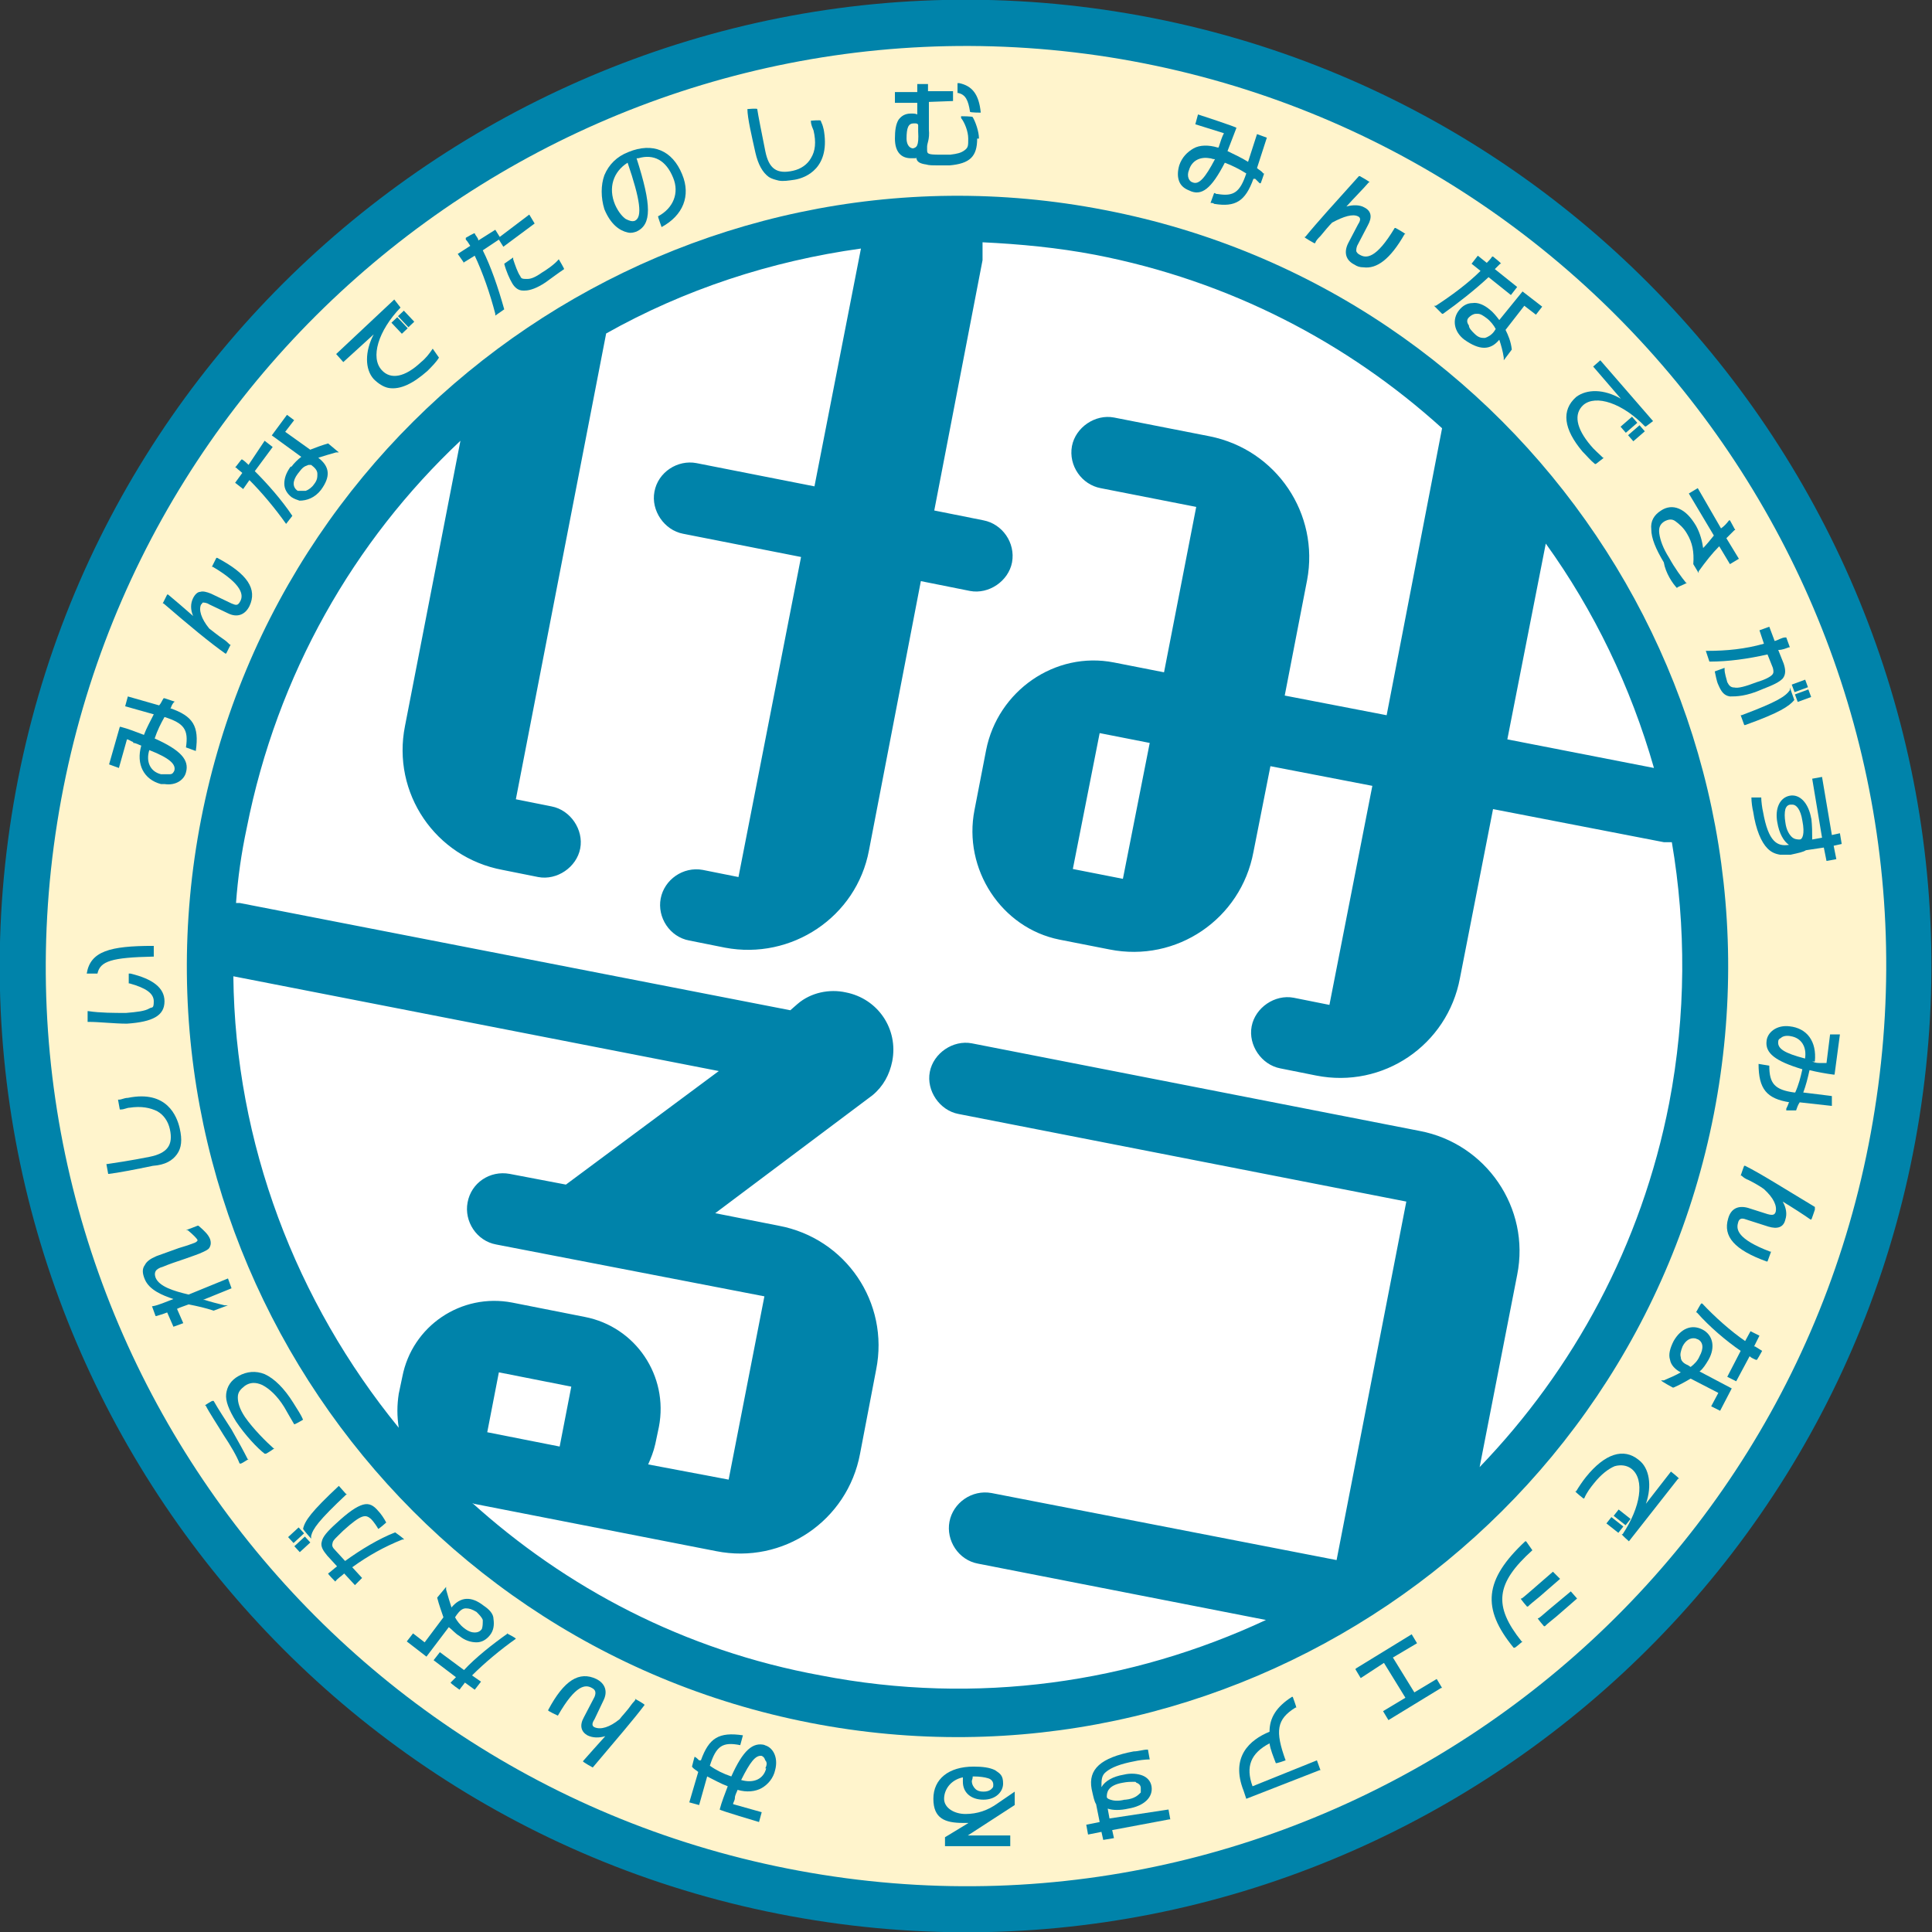 <?xml version="1.0" encoding="UTF-8"?>
<svg id="_レイヤー_1" data-name="レイヤー_1" xmlns="http://www.w3.org/2000/svg" version="1.1" viewBox="0 0 216.1 216.1">
  <rect x="0" y="0" width="216.1" height="216.1" fill="#333333" stroke="none"/>
  <!-- Generator: Adobe Illustrator 29.1.0, SVG Export Plug-In . SVG Version: 2.1.0 Build 142)  -->
  <defs>
    <style>
      .st0 {
        fill: #0083aa;
      }

      .st1 {
        fill: #fff;
      }

      .st2 {
        fill: #fff4cc;
      }
    </style>
  </defs>
  <g>
    <circle class="st2" cx="108.1" cy="108.1" r="103.4"/>
    <circle class="st1" cx="108.1" cy="108.1" r="83.6"/>
  </g>
  <g>
    <path class="st0" d="M91.2,214.8C32.3,205.5-8,150,1.3,91.2,10.6,32.4,66.1-8,124.9,1.3c58.8,9.3,99.1,64.8,89.8,123.6s-64.7,99.2-123.5,89.9ZM124.1,6.4C68.1-2.4,15.3,35.9,6.4,92c-8.9,56.1,29.5,108.8,85.6,117.7,56,8.9,108.9-29.5,117.7-85.6,8.9-56-29.5-108.8-85.6-117.7Z"/>
    <g>
      <path class="st0" d="M137,18.2c.8.3,1.6.7,2.4,1.2-.7,2.1-1.4,2.6-3.2,2.3-.1,0-.2,0-.3-.1h-.1l-.4,1.1h.1c.1,0,.2,0,.3.1,2.4.4,3.5-.3,4.4-2.8h.2c.2.2.3.3.5.5h.1c0,.1.4-1.1.4-1.1h-.1c-.2-.3-.5-.4-.7-.6l1.1-3.4-1.1-.4-1,3.1c-.8-.5-1.5-.8-2.3-1.2.3-.8.7-1.8,1-2.6h0c0-.1-4.3-1.5-4.3-1.5l-.3,1.1,3.2,1c-.1.2-.2.4-.3.7s-.2.6-.3.9h-.1c-1-.3-2-.3-2.7.1s-1.3,1-1.6,1.9c-.2.7-.2,1.3,0,1.8s.6.8,1.1,1c1.4.7,2.5-.2,4-3.1ZM133,19c.3-1,1.2-1.5,2.3-1.3.2,0,.3.1.5.1h.1c-1.1,2.1-1.8,2.9-2.5,2.6-.4-.1-.7-.7-.4-1.4Z"/>
      <path class="st0" d="M151.9,24.2c.2.1.4.3,0,.9l-1.1,2.1c-.5,1-.3,1.9.7,2.4.3.2.6.3,1,.3,1.5.2,3-.9,4.6-3.7h.1c0-.1-1.1-.7-1.1-.7h-.1c-2.1,3.5-3.2,3.4-3.9,3-.2-.1-.3-.2-.4-.4,0-.2,0-.3.1-.6l1.2-2.3c.5-.9.4-1.6-.4-2-.5-.3-1.3-.3-2-.1.8-.9,2-2.1,2.5-2.7h.1c0-.1-1.1-.7-1.1-.7h-.1c-2.7,3-4.7,5.2-6,6.8h-.1c0,.1,1.1.7,1.1.7h.1c.1-.3.3-.5.6-.8.4-.5,1-1.2,1.3-1.5,1.3-.7,2.3-1,2.9-.7Z"/>
      <path class="st0" d="M169,33l.7-.9-2.5-2c.2-.2.4-.4.6-.6h.1c0-.1-.9-.8-.9-.8h-.1c-.2.3-.4.5-.6.7l-1-.8-.7.9,1,.8c-1.4,1.4-3.3,2.8-5,3.9h-.2c0,0,.9.9.9.9h.1c1.7-1.2,3.6-2.7,5.1-4.1l2.5,2Z"/>
      <path class="st0" d="M167.7,38c.2.6.4,1.3.5,2v.3l.9-1.2h0c-.1-.9-.4-1.6-.7-2.2l2.1-2.7,1.3,1,.7-.9-2.2-1.7-2.6,3.2c-.3-.4-.7-.9-1.1-1.2-.6-.5-1.3-.8-1.9-.7-.6,0-1.1.3-1.5.8-.8,1-.6,2.4.6,3.3,1.7,1.2,2.9,1.2,3.9,0ZM164.3,35.5c.2-.2.5-.4.8-.4h.2c.3,0,.6.2,1,.5s.8.8,1,1.2l-.2.3c-.3.4-.7.6-1,.7-.4,0-.7,0-1.2-.5-.3-.3-.6-.6-.6-.9-.3-.4-.2-.7,0-.9Z"/>
      <path class="st0" d="M178.2,41l3.1,3.6c-1.9-1.1-3.8-1.1-5-.2-1.7,1.5-1.4,3.6.7,6.1.5.5.9,1,1.4,1.4h.1c0,0,.9-.7.9-.7h-.1c-.5-.5-1-.9-1.4-1.4-1.6-1.9-1.9-3.5-.8-4.5,1.4-1.2,4.4-.2,6.9,2.4h.1c0,0,.8-.6.8-.6l-5.9-6.8-.8.7Z"/>
      <rect class="st0" x="181.3" y="47" width="1.7" height=".9" transform="translate(13.6 131.2) rotate(-41)"/>
      <rect class="st0" x="182.1" y="47.9" width="1.7" height=".9" transform="translate(13.1 131.7) rotate(-40.9)"/>
      <path class="st0" d="M187.6,65.7h0l1.1-.5h-.1c-.5-.6-1.3-1.7-1.9-2.8-.7-1.1-1-2-1.1-2.7s.1-1.1.6-1.4c.4-.2.8-.3,1.2,0s.9.7,1.3,1.4c.6,1,.8,2,.7,3.4h0l.6,1v-.2c.8-1.1,1.5-2,2.3-2.8l1.2,2,1-.6-1.4-2.3c.3-.3.6-.6.9-.9h.1c0,0-.6-1.1-.6-1.1h-.1c-.3.4-.6.7-.9.9l-2.6-4.5-1,.6,2.8,4.7c-.4.5-.8,1-1.2,1.4-.1-.7-.3-1.6-.8-2.5-.6-1-1.2-1.6-1.9-1.9-.7-.3-1.4-.2-2,.2-.8.5-1.2,1.2-1.1,2.1,0,1,.5,2.2,1.4,3.7.2,1.2,1,2.4,1.5,2.9Z"/>
      <rect class="st0" x="200.9" y="77.4" width="1.6" height=".9" transform="translate(-14.5 74.4) rotate(-20.2)"/>
      <rect class="st0" x="200.5" y="76.3" width="1.6" height=".9" transform="translate(-14.1 74.2) rotate(-20.2)"/>
      <path class="st0" d="M191,72.8h-.2l.4,1.2h.1c2,0,4.2-.3,6.4-.8l.6,1.5c.1.4.1.6-.1.8-.2.2-.7.5-1.7.8-1.3.5-2.1.7-2.5.6-.4,0-.6-.2-.8-.6-.1-.4-.3-1-.3-1.4v-.2l-1.1.4h0c.1.4.2,1.1.4,1.5.3.7.6,1.2,1.3,1.3h0c.7,0,1.8,0,3.6-.8,1.3-.5,1.9-.8,2.3-1.2.4-.5.3-1.1.1-1.7l-.6-1.5c.5,0,.9-.2,1.2-.3h.1l-.4-1.1h-.1c-.4,0-.8.3-1.2.4l-.6-1.6-1.1.4.5,1.5c-2.1.6-4.2.8-6.3.8Z"/>
      <path class="st0" d="M194.7,80l.4,1.1h.1c3.9-1.4,4.9-2.1,5.5-2.8h0c0,0-.5-1.4-.5-1.4v.3c-.5.7-1.4,1.3-5.4,2.8h0Z"/>
      <path class="st0" d="M202.6,91.6c-.3-1.8-1.3-2.8-2.4-2.6-1.1.2-1.7,1.4-1.4,3,.2,1.2.7,2.1,1.3,2.5h0c-1.3.2-2.3-.3-2.9-3.7-.1-.4-.2-1.2-.2-1.6h0c0,0-1.1,0-1.1,0h0c0,.5.1,1.2.2,1.6.3,2,.9,3.4,1.6,4.1.4.4.8.6,1.4.7.4,0,.7,0,1.2,0,.9-.2,1.4-.3,1.7-.5l2-.3.3,1.5,1.1-.2-.3-1.5.9-.2-.2-1.2-.9.2-1.1-6.5-1.1.2,1.1,6.6-1.1.2c0-.8,0-1.5-.1-2.4ZM201.3,93.9c-.2,0-.6,0-.9-.3-.3-.3-.6-.8-.7-1.6-.1-.6-.1-1.1,0-1.5.1-.3.3-.5.6-.5h.2c.4,0,.9.5,1.1,1.8.3,1.5,0,2.1-.3,2.1Z"/>
      <path class="st0" d="M203,118.7c.1-1.1-.1-2-.6-2.7s-1.3-1.1-2.2-1.2c-1.5-.2-2.5.7-2.6,1.6-.2,1.4,1,2.3,4,3.2-.2.9-.4,1.7-.8,2.6h-.1c-2.2-.3-2.8-1-2.8-3h0c0,0-1.2-.2-1.2-.2h0c0,2.8.9,3.9,3.5,4.3h-.1c-.1.3-.2.5-.3.7v.2c-.1,0,1.1,0,1.1,0h0c.1-.3.2-.6.4-.9l3.6.4v-1.1c.1,0-3.2-.4-3.2-.4.3-.8.5-1.6.7-2.5.8.2,1.9.4,2.7.5h.1l.6-4.5h-1.1c0,0-.4,3.2-.4,3.2-.2,0-.5,0-.7,0-.3,0-.6,0-.9-.2h0c.3.1.3,0,.3,0ZM200.3,115.9c1.2.2,1.8,1.2,1.6,2.5h0c-2.3-.6-3.1-1.1-3-1.9,0-.2.1-.3.3-.4.2-.2.6-.3,1.1-.2q-.1,0,0,0Z"/>
      <path class="st0" d="M195.2,130.4h-.1c0-.1-.4,1.1-.4,1.1h.1c.2.2.5.4.8.5.6.3,1.3.7,1.7,1,1.1,1,1.5,1.9,1.3,2.6-.1.2-.2.4-.9.2l-2.2-.7c-1.1-.3-1.9.1-2.2,1.2-.6,2,.7,3.5,4.3,4.8h.1l.4-1.1h-.1c-3.7-1.4-3.8-2.5-3.6-3.2.1-.5.4-.6.9-.4l2.5.8c1,.3,1.7.1,1.9-.8.2-.6.1-1.3-.3-2,1,.6,2.4,1.5,3.1,2h.1c0,.1.4-1.1.4-1.1v-.3c-3.5-2.1-6-3.7-7.8-4.6Z"/>
      <path class="st0" d="M196.2,150.6l.6-1.2-1-.5-.6,1.1c-1.6-1.1-3.4-2.7-4.8-4.2h-.1c0-.1-.6,1-.6,1h.1c1.4,1.6,3.3,3.2,4.9,4.3l-1.5,2.9,1,.5,1.5-2.8c.2.2.5.3.7.4h.1c0,.1.6-1,.6-1h0c-.3-.2-.5-.3-.8-.5Z"/>
      <path class="st0" d="M191.1,152.1c.8-1.4.5-2.8-.7-3.4-1.2-.6-2.4-.1-3.2,1.3-.4.8-.6,1.5-.4,2.1.1.6.6,1.1,1.2,1.4-.5.3-1.2.6-1.9.9h-.3c0,.1,1.3.8,1.3.8h.1c.7-.3,1.4-.7,1.9-1l3.1,1.6-.8,1.5,1,.5,1.3-2.5-3.6-1.9c.4-.3.7-.8,1-1.3ZM190.1,151.7c-.2.5-.6.9-1,1.2l-.3-.2c-.5-.2-.8-.5-.8-.9-.1-.3,0-.7.2-1.2.3-.6.8-1,1.4-.9.1,0,.2.1.3.1.6.3.7,1,.2,1.9Z"/>
      <rect class="st0" x="180.2" y="169.6" width=".9" height="1.7" transform="translate(-65.1 206.7) rotate(-51.7)"/>
      <path class="st0" d="M184.1,168.2c.7-2,.4-4-.8-4.9-1.7-1.4-3.8-.7-5.9,1.9-.4.5-.8,1.1-1.1,1.6h-.1c0,.1.9.8.9.8h.1c.3-.7.7-1.2,1.1-1.7.8-1,1.6-1.6,2.3-1.9.7-.2,1.4-.1,1.9.3,1.5,1.2,1,4.3-1,7.3h-.1c0,.1.8.8.8.8l5.5-7h.1c0-.1-.9-.8-.9-.8l-2.8,3.6Z"/>
      <rect class="st0" x="181" y="168.6" width=".9" height="1.7" transform="translate(-64 207.1) rotate(-51.7)"/>
      <path class="st0" d="M171.4,173.4h0l-.7-1h-.1c-4.6,4.3-4.9,7.5-1.3,11.9h.1c0,.1.9-.7.9-.7h-.1c-3.2-4-2.9-6.5,1.2-10.2Z"/>
      <path class="st0" d="M173.3,180c-.6.5-.9.8-1.2,1h-.1c0,.1.7.9.7.9h.1c.3-.3.7-.6,1.3-1.1l2.3-2-.7-.8-2.4,2Z"/>
      <path class="st0" d="M173.7,175.8l-2.3,2c-.6.5-.9.8-1.2,1h-.1c0,.1.7.9.7.9h.1c.3-.3.7-.6,1.3-1.1l2.3-2-.8-.8Z"/>
      <polygon class="st0" points="158.2 189.3 155.8 185.4 158.5 183.8 157.9 182.8 151.7 186.6 151.6 186.7 152.2 187.7 154.8 186 157.2 189.9 154.7 191.4 155.3 192.4 161.2 188.8 161.3 188.8 160.7 187.8 158.2 189.3"/>
      <path class="st0" d="M140.1,199.8c-.8-2.2-.2-3.7,1.9-4.8.1.7.4,1.4.7,2.2h0c0,.1,1.1-.3,1.1-.3h0c-1.2-3.3-1-4.6,1.1-5.9h.1c0-.1-.4-1.2-.4-1.2h-.1c-1.7,1.1-2.5,2.3-2.5,3.9-2.2.9-4.4,2.8-2.9,6.6l.3.9,8.2-3.2h.1l-.4-1.1-7.2,2.9Z"/>
      <path class="st0" d="M124.1,203.4l-.2-1.1c.6.2,1.4.2,2.3,0,1.8-.3,2.8-1.3,2.6-2.5-.1-.6-.5-1-1-1.2s-1.3-.3-2.1-.1c-1.2.2-2.1.7-2.5,1.4h0c0-.8,0-1.3.5-1.7.6-.5,1.6-.9,3.2-1.2.4-.1,1.2-.2,1.6-.2h.1l-.2-1.1h-.1c-.4,0-1,.2-1.5.2-3.7.7-5.1,2-4.7,4.2.2.9.3,1.4.5,1.7l.4,2-1.5.3.2,1.1,1.5-.3.2.9,1.2-.2-.2-.9,6.4-1.2h.1l-.2-1.1-6.6,1ZM125.8,201.3c-.8.2-1.3.1-1.6,0-.3-.1-.4-.2-.4-.3,0-.4,0-1.3,1.8-1.6.5-.1.9-.1,1.2-.1s.2,0,.3.1c.3.1.5.3.5.6s0,.3,0,.5c-.3.3-.7.7-1.7.8h0Z"/>
      <path class="st0" d="M108.1,205.4l5.4-3.5h0v-1.5l-1.9,1.3c-1.1.8-2.3,1.2-3.6,1.2s-2.4-.7-2.4-1.7.7-2.1,2.1-2.4c0,.2,0,.3,0,.5,0,1.2.9,2,2.3,2s2.2-.9,2.2-1.8-.3-1.1-.9-1.5c-.6-.3-1.4-.4-2.4-.4-2.8,0-4.5,1.4-4.5,3.6s1.3,2.7,3.3,2.7.4,0,.8-.1l-2.8,1.7h0v1h7.3v-1.2h-4.8ZM108.9,198.7h0c.7,0,1.3.1,1.6.2.4.1.6.4.6.7s0,.3-.2.5-.5.3-.9.3-.7-.1-.9-.3c-.2-.2-.4-.5-.4-.9.1-.3.1-.4.1-.5Z"/>
      <path class="st0" d="M85.6,195.2c-1.4-.4-2.5.6-3.8,3.5-.9-.3-1.7-.7-2.4-1.2.7-2.2,1.4-2.7,3.4-2.3h0l.3-1.1h0c-2.7-.4-3.8.3-4.7,2.8h-.2c-.2-.2-.3-.3-.5-.4h0c0-.1-.3,1.1-.3,1.1h0c.2.3.5.4.7.6l-1,3.4,1.1.3.9-3.2c.8.4,1.5.8,2.3,1.1-.3.8-.7,1.8-.9,2.6h0c0,.1,4.4,1.4,4.4,1.4l.3-1.1-3.2-.9c0-.2.2-.4.2-.7,0-.3.2-.6.3-.9h0c1,.3,2,.2,2.7-.2s1.3-1.1,1.5-2c.4-1.5-.3-2.6-1.2-2.8ZM85.7,197.8c-.3,1.2-1.4,1.7-2.8,1.3h0c1-2,1.6-2.8,2.3-2.7h0c.2.1.3.2.4.5.2.2.2.5,0,.9Z"/>
      <path class="st0" d="M71.1,190c0,.2-.3.4-.5.7-.4.6-1,1.2-1.3,1.6-1.1.9-2.1,1.2-2.8.9-.2-.1-.4-.3,0-.9l1-2.1c.5-1,.2-1.9-.8-2.4-1.9-.9-3.6.1-5.4,3.5h0c0,.1,1.1.6,1.1.6h0c2-3.5,3.1-3.5,3.8-3.1.4.2.5.5.3,1l-1.2,2.3c-.5.9-.3,1.6.4,2,.6.3,1.3.3,2,.1-.8.9-1.9,2.1-2.5,2.8h0c0,.1,1.1.7,1.1.7h0c2.7-3.2,4.6-5.4,5.8-7h0c0-.1-1.1-.7-1.1-.7h0Z"/>
      <path class="st0" d="M56.8,182.7c-1.7,1.2-3.6,2.7-4.9,4.1l-2.7-2-.7.9,2.5,1.9c-.2.2-.4.4-.6.6h0c0,.1,1,.8,1,.8h0c.2-.3.4-.5.6-.8l1.1.8.7-.9-1-.7c1.4-1.4,3.2-2.9,4.9-4.1h0c0-.1-1-.6-1-.6h0Z"/>
      <path class="st0" d="M51.4,183c.6.5,1.3.7,1.9.7s1.1-.3,1.5-.8.5-1.1.4-1.8c0-.6-.5-1.1-1.1-1.5-1.4-1.1-2.6-1-3.6.2-.2-.6-.4-1.3-.6-2v-.3c0,0-1,1.2-1,1.2h0c.2.8.5,1.6.7,2.2l-2.1,2.8-1.3-1-.7.9,2.2,1.7,2.5-3.3c.4.3.7.7,1.2,1ZM53.9,182.2c-.2.3-.5.4-.8.4s-.7-.1-1.2-.5c-.4-.3-.8-.8-1-1.2l.2-.3c.3-.4.6-.7,1-.7s.7.1,1.2.4c.3.3.6.6.7.9,0,.4,0,.7-.1,1Z"/>
      <path class="st0" d="M44.2,171.4c-1.8.7-3.8,1.9-5.6,3.2l-1.1-1.2c-.3-.3-.4-.5-.3-.8,0-.3.5-.7,1.2-1.4,2.1-1.9,2.5-1.8,3.1-1.3.3.3.7.9.8,1.1h0c0,.1.9-.7.9-.7h0c-.2-.4-.6-1-.9-1.3-.5-.6-1-.9-1.7-.7s-1.6.8-3,2.1c-1,.9-1.5,1.5-1.6,2-.2.6.2,1.1.6,1.6l1.1,1.2c-.4.3-.7.6-1,.8h0c0,.1.8.9.8.9h0c.3-.4.7-.6,1-.9l1.2,1.3.8-.8-1.1-1.2c1.8-1.3,3.6-2.3,5.6-3.1h.2c0-.1-1-.8-1-.8h0Z"/>
      <rect class="st0" x="33.1" y="172.2" width="1.6" height=".9" transform="translate(-108 68.6) rotate(-42.6)"/>
      <rect class="st0" x="32.3" y="171.3" width="1.6" height=".9" transform="translate(-107.5 67.7) rotate(-42.6)"/>
      <path class="st0" d="M38.7,167.1l-.8-.9h0c-3.1,2.9-3.8,3.9-4,4.8h0c0,.1.9,1.1.9,1.1v-.3c.2-.8.8-1.7,4-4.7h0Z"/>
      <path class="st0" d="M25.9,159.9c-.7-1.1-1.5-2.3-2-3.2h-.1c0-.1-.9.5-.9.5h.1c.4.8,1.4,2.3,2,3.3.8,1.2,1.5,2.4,1.8,3.2h.1c0,.1.9-.5.9-.5h-.1c-.4-.8-1-1.9-1.8-3.3Z"/>
      <path class="st0" d="M32.8,156.9c-1-1.6-2.1-2.7-3.2-3.2-1-.4-2-.3-2.9.2s-1.3,1.2-1.4,2,.3,1.8,1.1,3.1c1,1.5,2.4,3,3.2,3.6h.1c0,.1,1-.6,1-.6h-.1c-.8-.7-2.3-2.2-3.2-3.5-.6-.9-.8-1.6-.8-2.2s.3-.9.8-1.3c.6-.4,1.2-.4,1.9-.1.8.4,1.7,1.2,2.5,2.5.4.7.8,1.4,1.1,1.9h0c0,.1,1-.5,1-.5h0c-.2-.5-.6-1.1-1.1-1.9Z"/>
      <path class="st0" d="M25.1,146c-.8-.2-1.6-.4-2.2-.6h-.2l3.2-1.3-.4-1.1-4.4,1.8c-1.7-.4-3.3-.9-3.7-1.9-.1-.3-.1-.5,0-.7s.4-.4.8-.5c.7-.3,1.6-.6,2.5-.9.8-.3,1.5-.5,2.1-.8.4-.2.6-.3.7-.6.1-.2.1-.5,0-.8-.2-.5-.6-.9-1.3-1.5h-.1l-1.3.5h.2c.6.5,1,.9,1.1,1.1h0c0,.1-.1.2-.3.3-.5.2-1.1.4-1.8.6-.8.3-1.7.6-2.5.9-.7.3-1.1.6-1.3,1-.3.4-.3.9,0,1.6.5,1.2,2,1.8,3.2,2.2-.8.3-1.7.7-2.3.8h-.1l.4,1.1h.1c.3-.1.7-.2,1.2-.4l.7,1.6,1.1-.4-.7-1.6h0c.4-.2.8-.3,1.3-.5,1,.2,1.9.4,2.8.7h0l1.6-.6h-.4Z"/>
      <path class="st0" d="M19.8,129.1c.5-.7.6-1.6.3-2.9-.3-1.3-1.4-4.3-5.8-3.4-.4,0-.7.2-1,.2h-.1l.2,1.1h.1c.4,0,.7-.2,1-.2,1.3-.2,2.3,0,3.1.4.7.4,1.2,1.1,1.4,2,.4,1.8-.3,2.7-2.3,3.1-2,.4-4,.7-4.7.8h-.1l.2,1.1h.1c.9-.1,3-.5,4.9-.9,1.4-.1,2.2-.6,2.7-1.3Z"/>
      <path class="st0" d="M18.4,112c0-1.5-1.3-2.5-3.8-3.1h-.2v1.1h.1c1.8.5,2.7,1.1,2.7,2s-.2.6-.5.8c-.5.3-1.4.4-2.6.5-1.3,0-2.9,0-4.2-.2h-.1v1.2h.1c1.2,0,2.9.2,4.3.2,2.9-.2,4.2-.9,4.2-2.5Z"/>
      <path class="st0" d="M10.9,108.9c.3-1.4,1.6-1.8,6.2-1.9h.1v-1.2h-.1c-4.8,0-7,.6-7.4,3.1h0c0,0,1.2,0,1.2,0h0Z"/>
      <path class="st0" d="M14.9,83.1c.3,0,.6.2.9.3h0c-.6,2.1.3,3.8,2.2,4.3.1,0,.3,0,.4,0,1.3.2,2.2-.5,2.4-1.3.4-1.4-.6-2.5-3.5-3.8.3-.9.7-1.7,1.1-2.4,2.2.7,2.7,1.4,2.4,3.4h0c0,0,1.1.4,1.1.4h0c.4-2.8-.3-3.9-2.9-4.8h.1c.1-.3.2-.5.4-.7h.1c0,0-1.2-.4-1.2-.4h-.1c-.2.3-.3.6-.5.8l-3.5-1-.3,1.1,3.2.9c-.4.8-.8,1.5-1.1,2.3-.8-.3-1.8-.7-2.6-.9h-.1l-1.2,4.2h0c0,0,1.1.4,1.1.4l.9-3.2c.2,0,.4.2.7.3ZM19.5,86.2c-.1.2-.2.4-.5.4-.3,0-.6,0-1,0-1.2-.3-1.7-1.4-1.3-2.7h0c2.3.9,3,1.6,2.8,2.3Z"/>
      <path class="st0" d="M25.2,73.1h.1c0,0,.5-1,.5-1h-.1c-.2-.2-.4-.4-.7-.6-.6-.4-1.2-.9-1.6-1.2-.9-1.1-1.2-2.1-.9-2.7.1,0,.1-.2.2-.2.1,0,.4,0,.7.2l2.1,1c1,.5,1.9.2,2.4-.8h0c.9-1.9-.2-3.6-3.6-5.4h-.1c0,0-.5,1-.5,1h.1c3.4,2,3.4,3.2,3.1,3.8s-.5.5-1,.3l-2.3-1.1c-.5-.2-.9-.3-1.2-.2-.3,0-.6.3-.8.7-.3.6-.3,1.3,0,2-.9-.8-2.2-1.9-2.8-2.4h-.1c0,0-.5,1-.5,1h.1c2.9,2.5,5.2,4.4,6.9,5.6Z"/>
      <path class="st0" d="M32.5,52.2c-.5.7-.7,1.3-.7,1.9s.3,1.1.8,1.5c.3.2.6.3.9.4.8,0,1.7-.3,2.4-1.2,1.1-1.5,1-2.6-.3-3.6.6-.2,1.3-.4,2-.6h.3c0,0-1.2-1-1.2-1h0c-.7.2-1.5.5-2,.7l-2.8-2,1-1.3-.8-.6-1.7,2.3,3.3,2.4c-.4.3-.8.7-1.1,1.1ZM34.8,52c.4.3.7.6.7,1s0,.7-.4,1.2c-.2.3-.6.6-.9.7-.3,0-.6,0-.9,0-.6-.4-.6-1.1,0-1.9s.7-.8,1.2-1h.3Z"/>
      <path class="st0" d="M27.1,52.9l-.8,1.1.9.7.7-1c1.4,1.4,2.9,3.2,4.1,4.9h0c0,0,.7-.9.7-.9h0c-1.2-1.8-2.8-3.6-4.2-5l2-2.7-.9-.7-1.8,2.7c-.2-.2-.4-.4-.7-.6h-.1c0,0-.7.9-.7.9h.1c.3.3.5.4.7.6Z"/>
      <rect class="st0" x="45" y="34.8" width=".9" height="1.7" transform="translate(-12.1 40.9) rotate(-43.3)"/>
      <path class="st0" d="M41.8,37.4c-1,1.9-1,3.9,0,5,.5.5,1.1.9,1.7,1,1.3.2,2.7-.5,4.3-1.9.5-.5,1-1,1.3-1.5h0c0,0-.7-1-.7-1h0c-.4.6-.8,1.1-1.3,1.5-1.8,1.7-3.4,2-4.4.9-1.3-1.4-.4-4.4,2.1-7h0c0,0-.7-.9-.7-.9l-6.5,6.1h0c0,0,.8.9.8.9l3.4-3.1Z"/>
      <rect class="st0" x="44.2" y="35.6" width=".9" height="1.7" transform="translate(-12.8 40.5) rotate(-43.3)"/>
      <path class="st0" d="M51.8,29.4l1.3-.8c.9,1.9,1.7,4.2,2.3,6.5v.2l1-.7h0c-.7-2.5-1.5-4.8-2.4-6.6l1.8-1.2.5.8,3.5-2.6-.6-1-3.3,2.5-.5-.8-1.9,1.2c0-.3-.3-.5-.4-.8h0c0-.1-1,.5-1,.5v.2c.2.2.3.4.5.7l-1.4.9.7,1Z"/>
      <path class="st0" d="M58.2,30.9c-.3-.4-.6-1.3-.8-1.9v-.2l-1,.7h0c.2.8.6,1.7.9,2.2.3.5.7.8,1.2.8h.2c.6,0,1.4-.3,2.3-.9.7-.5,1.5-1.1,2.1-1.5h0c0-.1-.6-1.1-.6-1.1h0c-.5.6-1.4,1.2-1.9,1.5h0c-.7.5-1.2.7-1.6.7-.5,0-.7,0-.8-.3Z"/>
      <path class="st0" d="M71.4,17.7c1.7-.5,3.1.2,3.9,2.2.7,1.7,0,3.4-1.7,4.3h0c0,.1.4,1.2.4,1.2h0c2.4-1.3,3.3-3.5,2.3-5.9-1.1-2.7-3.3-3.6-6-2.5-1.3.5-2.2,1.4-2.7,2.6-.4,1.1-.4,2.5,0,3.8.7,1.7,1.7,2.4,2.6,2.6.4.1.7,0,1-.1,1.7-.8,1.7-2.9,0-8.2ZM71,24.7c-.3.1-.6,0-1-.2-.3-.2-.8-.7-1.2-1.6-.8-1.9-.2-3.7,1.4-4.7,1.4,4.1,1.7,6.1.8,6.5Z"/>
      <path class="st0" d="M92.1,14.5c0-.4-.2-.7-.3-1h0c0-.1-1.1,0-1.1,0h0c0,.5.2.8.3,1.1.3,1.3.2,2.3-.3,3.1-.4.7-1.1,1.2-2,1.4-1.8.4-2.7-.2-3.1-2.2s-.8-4-.9-4.7h0c0-.1-1.1,0-1.1,0h0c0,1,.5,3.1.9,4.9.3,1.3.8,2.2,1.5,2.7.3.2.7.3,1.1.4.5.1,1.1,0,1.8-.1,1.2-.2,4.1-1.3,3.2-5.8Z"/>
      <path class="st0" d="M109.5,15.5c0-.8-.4-1.9-.7-2.4h0c0-.1-1.3-.1-1.3-.1v.2c.4.5.8,1.5.8,2.3s0,1-.4,1.3-.8.4-1.6.5h-1.2c-1.3,0-1.4-.1-1.4-.5s0-.2,0-.4c0-.4.3-.8.2-1.9v-3.1c0,0,2.7-.1,2.7-.1v-1.1h-2.8c0,.1,0-.8,0-.8h-1.2v.9h-2.5v1.2h2.5c0-.1,0,1.3,0,1.3-.2-.1-.4-.1-.7-.1-.7,0-1.1.3-1.4.7-.3.5-.4,1.2-.4,2.1,0,1.5.7,2.2,1.8,2.2s.4,0,.6-.1c0,.5.4.7,1.1.8.3.1.8.1,1.3.1h1.3c2.3-.2,3.1-1,3.1-3ZM102.2,16.6c-.6,0-.8-.6-.8-1.1,0-1.2.2-1.7.8-1.7h.2c.2,0,.3.1.3.2,0,.1,0,.4,0,.7.1,1.7-.2,1.8-.6,1.9Z"/>
      <path class="st0" d="M107.2,10.4c.8.2,1.1.8,1.3,2.1h0c0,.1,1.2.1,1.2.1h0c-.2-2.1-1-3-2.4-3.3h-.2v1.1h0Z"/>
    </g>
    <path class="st0" d="M123.6,23.5C77,14.4,31.6,45,22.5,91.6c-9.1,46.6,21.5,92,68.1,101.1,46.6,9.1,92-21.5,101.1-68.1,9.1-46.7-21.5-92.1-68.1-101.1ZM185,85.9l-16.4-3.2,4.3-21.9c5.4,7.5,9.5,16,12.1,25.1ZM26.1,109.2l54.3,10.6-17.1,12.7-6.3-1.2c-2.2-.4-4.3,1-4.7,3.2-.4,2.1,1,4.3,3.2,4.7l30,5.8-4,20.5-9-1.7c.3-.7.6-1.4.8-2.3l.4-1.9c1.1-5.7-2.6-11.2-8.3-12.3l-8.1-1.6c-5.7-1.1-11.2,2.6-12.3,8.3l-.4,1.9c-.2,1.3-.2,2.5,0,3.8-11.5-14.1-18.3-31.8-18.5-50.5ZM63.9,155.1l-1.3,6.7-8.1-1.6,1.3-6.7,8.1,1.6ZM52.7,168.1c0,0,.2,0,.3.1l27.1,5.3c7.5,1.5,14.7-3.4,16.1-10.9l1.8-9.4c1.5-7.5-3.4-14.7-10.9-16.1l-7.1-1.4,17.6-13.2c1.2-1,1.9-2.3,2.2-3.8.7-3.6-1.6-7-5.2-7.7-1.8-.4-3.9,0-5.4,1.3l-.8.7-61.6-12h-.4c.2-2.8.6-5.6,1.2-8.4,3.4-17.2,12-32.1,23.9-43.3l-6.2,31.9c-1.5,7.5,3.4,14.7,10.9,16.1l4,.8c2.1.4,4.3-1.1,4.7-3.2.4-2.1-1.1-4.3-3.2-4.7l-4-.8,10.1-52.1c8.7-4.9,18.4-8.1,28.5-9.5l-5.2,26.6-13.2-2.6c-2.1-.4-4.3,1-4.7,3.2-.4,2.1,1.1,4.3,3.2,4.7l13.2,2.6-7,35.8-4-.8c-2.2-.4-4.3,1.1-4.7,3.2-.4,2.1,1,4.3,3.2,4.7l4,.8c7.4,1.4,14.7-3.4,16.1-10.9l5.8-30.1,5.5,1.1c2.1.4,4.3-1.1,4.7-3.2.4-2.2-1.1-4.3-3.2-4.7l-5.5-1.1,5.4-28c0-.8,0-1.4,0-2,4.2.2,8.4.6,12.6,1.4,15,2.9,28.2,9.8,38.8,19.4l-6.2,32.1-11.4-2.2,2.5-12.9c1.4-7.4-3.4-14.6-10.9-16.1l-10.7-2.1c-2.1-.4-4.3,1.1-4.7,3.2-.4,2.2,1.1,4.3,3.2,4.7l10.7,2.1-3.6,18.5-5.6-1.1c-6.6-1.3-13,3.2-14.3,9.8l-1.3,6.7c-1.3,6.6,3,13.2,9.5,14.5l5.6,1.1c7.5,1.5,14.7-3.4,16.1-10.9l1.9-9.6,11.4,2.2-4.8,24.5-4-.8c-2.1-.4-4.3,1.1-4.7,3.2s1.1,4.3,3.2,4.7l4,.8c7.5,1.5,14.7-3.4,16.1-10.9l3.7-18.9,19.1,3.7c.3,0,.6,0,.9,0,1.6,9.4,1.6,19.3-.3,29.2-3.1,15.9-10.7,29.8-21.2,40.7l4.2-21.5c1.5-7.5-3.5-14.7-10.9-16.1l-50.1-9.8c-2.1-.4-4.3,1.1-4.7,3.2-.4,2.1,1.1,4.3,3.2,4.7l50.1,9.8-7.8,40.1-38.6-7.5c-2.2-.4-4.3,1.1-4.7,3.2-.4,2.1,1,4.3,3.2,4.7l32.2,6.3c-15,7-32.3,9.6-49.8,6.2-15.3-2.8-28.5-9.8-39.1-19.4ZM128.6,83.1l-3,15.2-5.6-1.1,3-15.2,5.6,1.1Z"/>
  </g>
</svg>